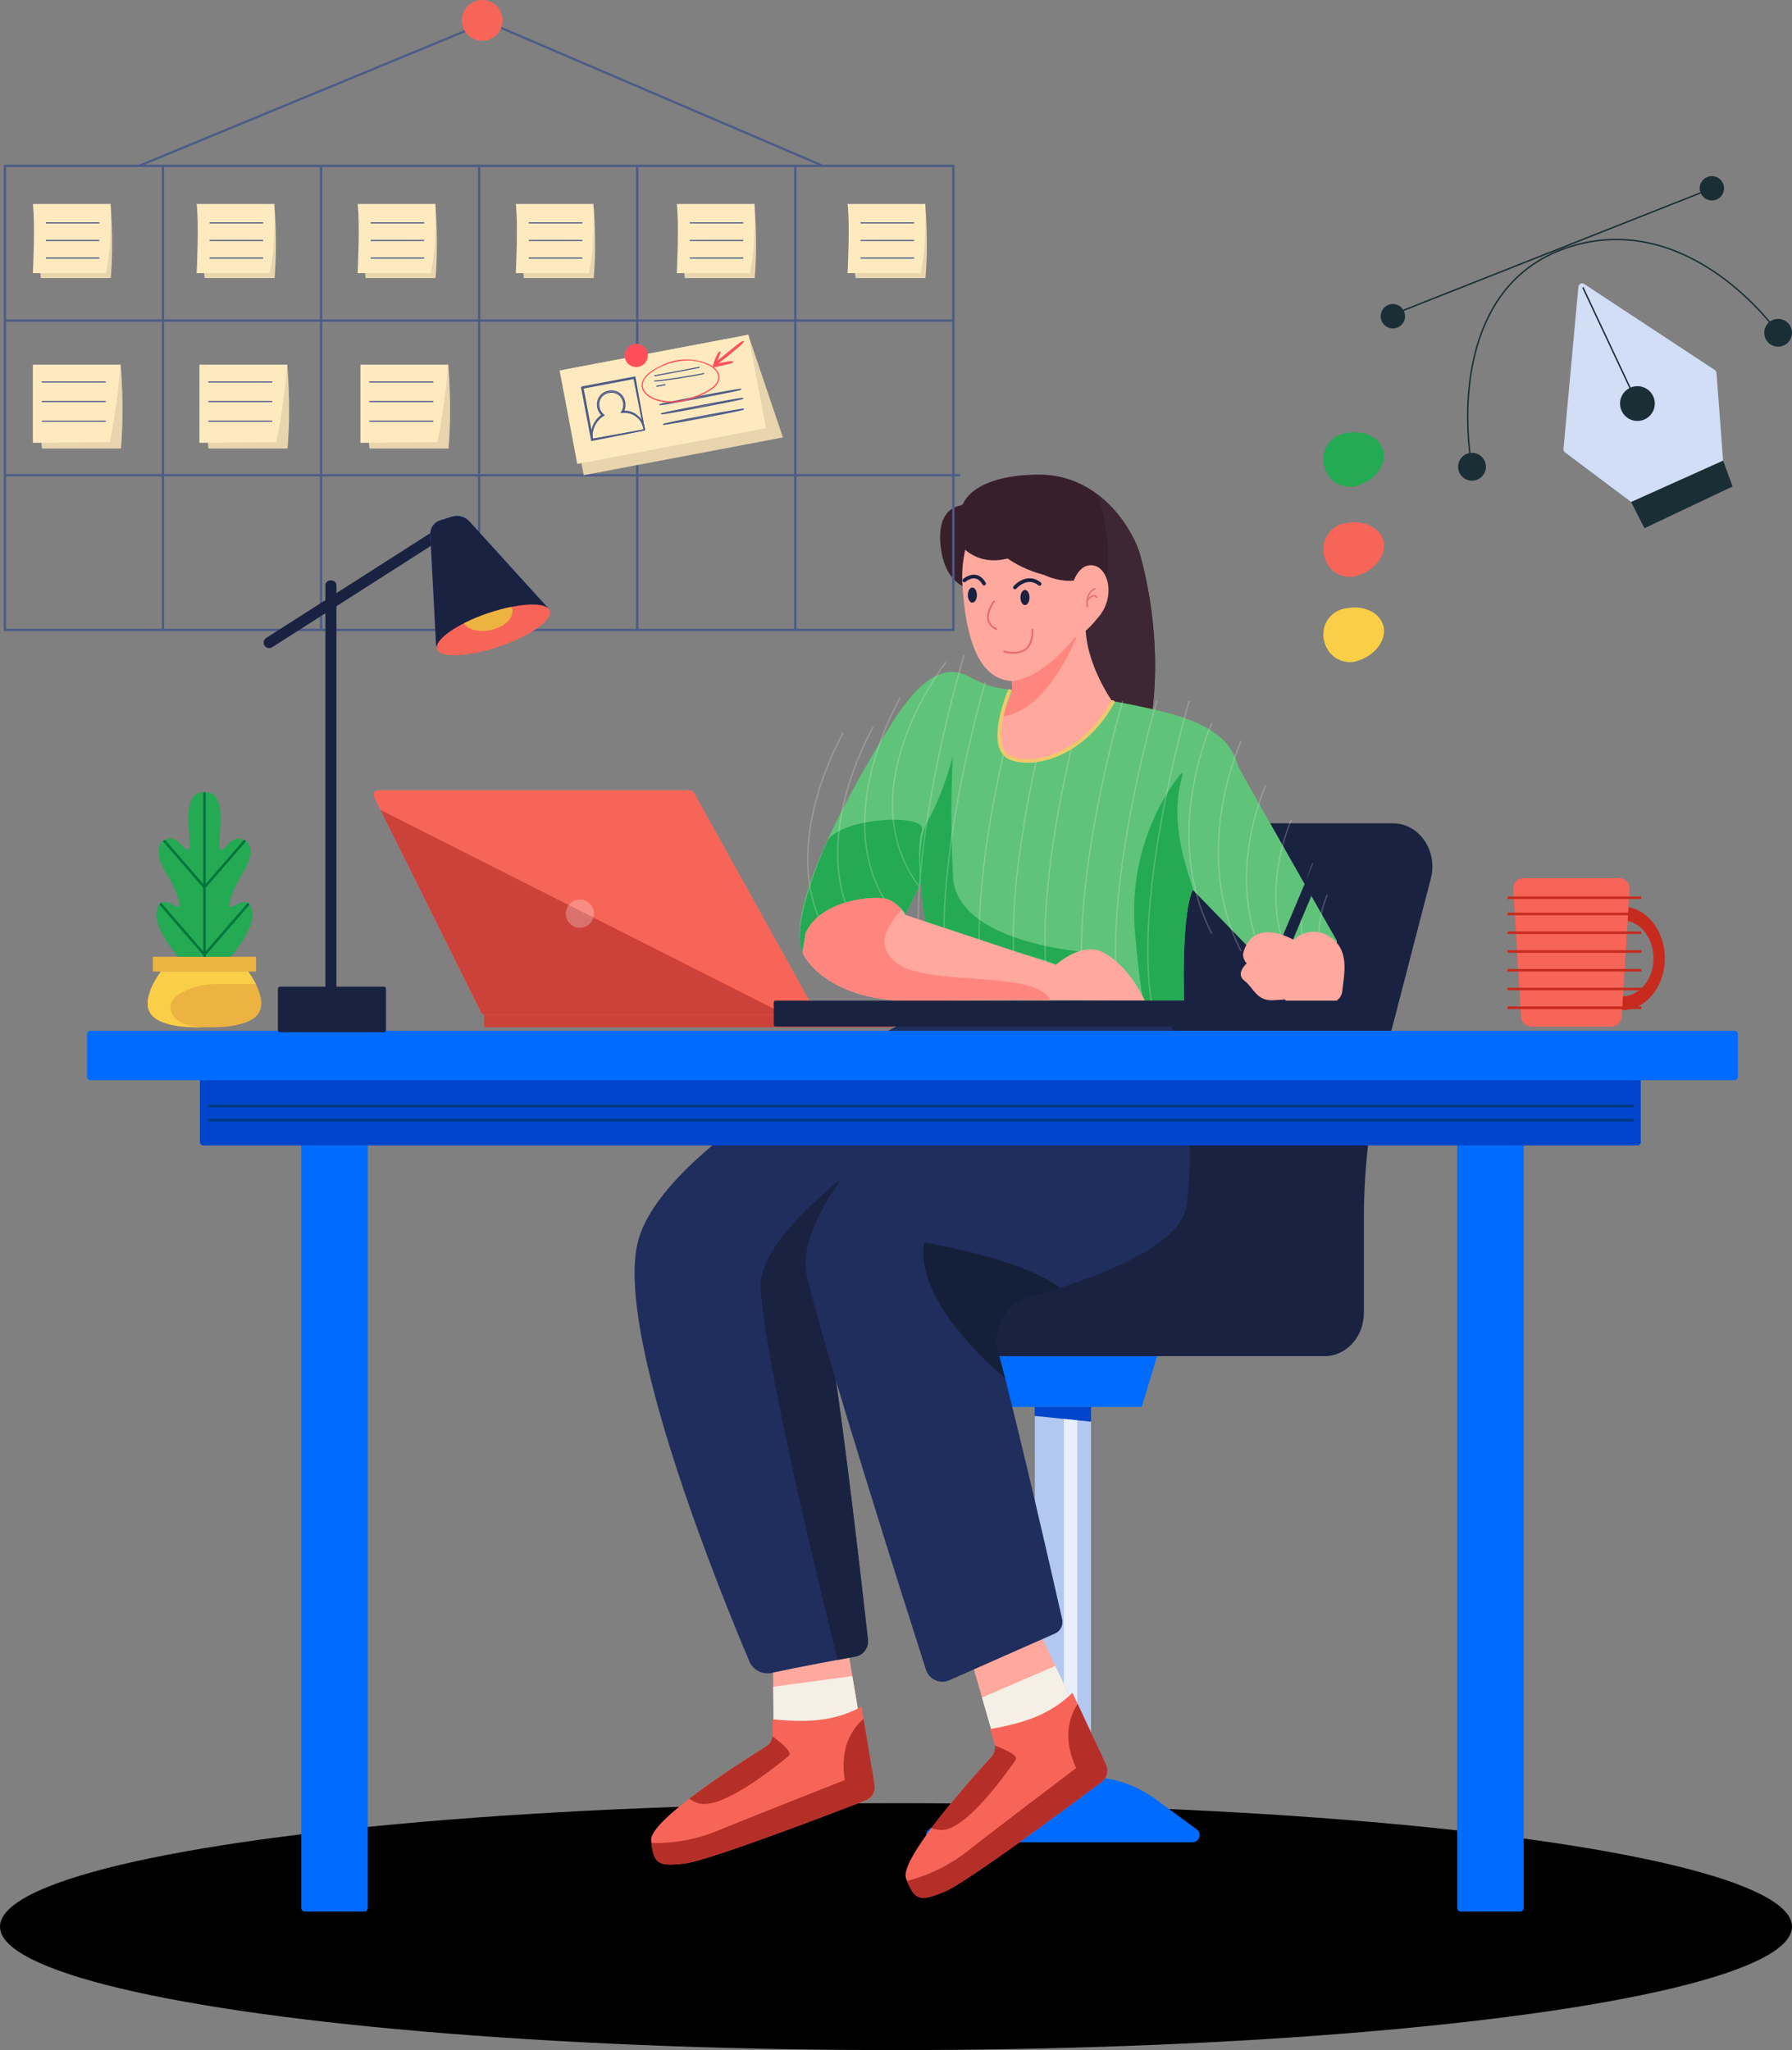 <svg width="479" height="548" viewBox="0 0 479 548" fill="none" xmlns="http://www.w3.org/2000/svg">
<rect x="0" y="0" width="479" height="548" fill="#808080" stroke="none"/>
<ellipse cx="239.5" cy="515" rx="239.5" ry="33" fill="black"/>
<g clip-path="url(#clip0_387_315)">
<path d="M290.68 228.474L276.561 282.923C272.953 296.871 271.129 311.22 271.134 325.627V350.941C271.134 357.331 275.842 362.511 281.65 362.511H354.05C359.858 362.511 364.566 357.331 364.566 350.941V325.627C364.562 311.22 366.385 296.871 369.994 282.923L382.466 234.822C384.382 227.431 379.339 220.078 372.353 220.078H300.793C296.095 220.078 291.969 223.505 290.68 228.474Z" fill="#1A2241"/>
<path d="M200.637 336.146L203.007 349.647C204.255 356.75 210.499 362.508 216.955 362.508H297.441C303.904 362.508 308.12 356.75 306.873 349.646L304.502 336.146C303.084 328.063 295.977 321.512 288.634 321.512H211.373C204.028 321.512 199.222 328.063 200.637 336.146Z" fill="#1A2241"/>
<path d="M305.181 376.067H263.024L258.907 362.508H309.296L305.181 376.067Z" fill="#006BFF"/>
<path d="M291.634 376.067H276.571V476.878H291.634V376.067Z" fill="#0046CC"/>
<path opacity="0.7" d="M291.634 476.88H276.571V378.489L291.634 380.023V476.88Z" fill="white"/>
<path opacity="0.7" d="M287.96 476.88H284.361V379.282L287.96 379.648V476.88Z" fill="white"/>
<path d="M318.736 492.457H249.471C247.617 492.457 246.843 490.09 248.337 488.993L259.337 480.929C264.614 477.058 270.987 474.971 277.53 474.972H290.687C297.23 474.971 303.603 477.058 308.879 480.929L319.88 488.993C321.367 490.09 320.588 492.457 318.736 492.457Z" fill="#006BFF"/>
<path d="M209.659 439.131L222.345 437.067C223.288 436.913 224.255 437.139 225.032 437.696C225.809 438.253 226.334 439.095 226.492 440.039L232.723 477.192C232.861 478.013 232.712 478.857 232.3 479.581C231.889 480.305 231.24 480.864 230.463 481.164C221.061 484.797 190.424 496.512 184.437 497.24C177.343 498.104 176.433 497.277 175.803 491.387C175.261 486.331 198.492 471.541 205.076 467.449C205.602 467.122 206.035 466.666 206.334 466.123C206.633 465.58 206.787 464.969 206.782 464.349L206.624 442.728C206.617 441.865 206.92 441.028 207.476 440.368C208.033 439.708 208.807 439.269 209.659 439.131Z" fill="#FFA89E"/>
<path d="M184.437 497.234C190.424 496.506 221.061 484.792 230.463 481.159C231.24 480.858 231.889 480.299 232.301 479.575C232.712 478.852 232.861 478.008 232.723 477.187L227.834 448.036L206.687 450.866L206.785 464.348C206.79 464.968 206.636 465.579 206.337 466.121C206.038 466.664 205.605 467.121 205.078 467.448C198.489 471.536 175.264 486.327 175.806 491.386C176.436 497.271 177.344 498.098 184.437 497.234Z" fill="#F5F0E6"/>
<path d="M183.113 498.104C189.393 497.339 221.521 485.055 231.378 481.244C232.192 480.929 232.872 480.343 233.304 479.584C233.736 478.825 233.892 477.941 233.747 477.08L230.297 456.2C222.767 460.275 215.536 460.44 206.508 459.592L206.539 463.614C206.544 464.263 206.383 464.904 206.07 465.473C205.757 466.042 205.302 466.521 204.751 466.865C197.84 471.151 173.485 486.663 174.053 491.965C174.721 498.141 175.675 499.008 183.113 498.104Z" fill="#F76559"/>
<path d="M231.382 481.249C232.196 480.935 232.877 480.349 233.308 479.59C233.74 478.831 233.897 477.946 233.751 477.085L233.072 472.969C224.804 476.217 197.745 486.864 192.095 489.255C186.413 491.641 180.29 492.797 174.13 492.646C174.795 498.207 175.949 498.975 183.106 498.109C189.393 497.346 221.521 485.055 231.382 481.249Z" fill="#B52F28"/>
<path d="M210.812 469.372C211.952 468.458 208.961 465.947 206.509 464.161C206.434 464.713 206.238 465.241 205.935 465.709C205.632 466.176 205.23 466.571 204.758 466.864C200.907 469.257 191.615 475.144 184.257 480.801C184.928 481.284 185.664 481.67 186.443 481.947C192.91 484.335 208.969 470.854 210.812 469.372Z" fill="#B52F28"/>
<path d="M230.836 459.438C227.958 461.935 223.833 467.328 226.177 477.689L233.374 474.8L230.836 459.438Z" fill="#B52F28"/>
<path d="M255.463 268.938C253.21 268.376 250.831 268.634 248.75 269.665C234.254 276.851 176.17 307.052 170.391 332.409C164.65 357.602 192.821 426.467 200.314 444.108C200.791 445.235 201.648 446.158 202.736 446.718C203.823 447.279 205.072 447.44 206.266 447.175C212.257 445.842 222.914 443.865 228.6 442.829C229.638 442.64 230.566 442.065 231.196 441.218C231.826 440.371 232.111 439.317 231.994 438.268C230.569 425.509 225.88 384.259 222.198 360.644C221.883 358.632 221.974 356.577 222.463 354.601C222.953 352.624 223.833 350.765 225.05 349.133C226.268 347.501 227.799 346.129 229.554 345.097C231.309 344.065 233.252 343.394 235.269 343.124C258.085 339.971 297.991 329.285 309.316 293.078C311.023 287.625 307.9 282.032 302.358 280.648L255.463 268.938Z" fill="#1F2E5C"/>
<path d="M302.358 280.652L284.24 276.125C259.555 289.915 202.023 324.283 203.319 344.381C204.646 364.966 218.529 422.168 223.893 443.695C225.656 443.368 227.27 443.072 228.607 442.829C229.645 442.64 230.573 442.065 231.203 441.218C231.833 440.371 232.118 439.317 232 438.268C230.576 425.509 225.887 384.259 222.204 360.644C221.89 358.632 221.98 356.578 222.469 354.602C222.959 352.626 223.838 350.767 225.055 349.135C226.272 347.504 227.802 346.131 229.556 345.099C231.31 344.067 233.252 343.395 235.269 343.124C258.085 339.97 297.991 329.285 309.316 293.078C311.022 287.629 307.9 282.04 302.358 280.652Z" fill="#1A2241"/>
<path d="M262.187 441.653L273.842 436.229C274.709 435.826 275.7 435.782 276.599 436.108C277.498 436.434 278.231 437.103 278.638 437.968L294.677 472.053C295.032 472.806 295.116 473.658 294.916 474.466C294.716 475.274 294.243 475.988 293.577 476.488C285.507 482.529 259.178 502.093 253.609 504.416C247.009 507.167 245.909 506.617 243.716 501.114C241.828 496.394 260.19 475.87 265.429 470.151C265.847 469.695 266.14 469.139 266.281 468.537C266.422 467.935 266.406 467.306 266.235 466.712L260.24 445.938C260 445.109 260.064 444.221 260.421 443.435C260.779 442.649 261.405 442.017 262.187 441.653Z" fill="#FFA89E"/>
<path d="M253.607 504.416C259.176 502.093 285.508 482.529 293.574 476.488C294.24 475.988 294.713 475.274 294.914 474.466C295.114 473.658 295.03 472.805 294.674 472.052L282.09 445.309L262.491 453.755L266.227 466.708C266.398 467.302 266.414 467.93 266.273 468.532C266.132 469.135 265.839 469.691 265.421 470.147C260.182 475.866 241.82 496.389 243.708 501.11C245.912 506.615 247.011 507.164 253.607 504.416Z" fill="#F5F0E6"/>
<path d="M252.567 505.608C258.407 503.175 286.018 482.657 294.482 476.321C295.18 475.798 295.677 475.049 295.888 474.202C296.098 473.354 296.01 472.46 295.638 471.67L286.674 452.496C280.525 458.456 273.611 460.57 264.694 462.197L265.809 466.06C265.989 466.684 266.007 467.344 265.858 467.977C265.71 468.609 265.402 469.193 264.963 469.672C259.463 475.671 240.212 497.187 242.192 502.14C244.501 507.916 245.65 508.489 252.567 505.608Z" fill="#F76559"/>
<path d="M294.482 476.321C295.18 475.798 295.677 475.049 295.888 474.202C296.098 473.354 296.01 472.46 295.638 471.67L293.866 467.892C286.784 473.258 263.614 490.823 258.823 494.653C253.997 498.487 248.414 501.257 242.442 502.778C244.587 507.953 245.906 508.383 252.561 505.608C258.407 503.175 286.018 482.657 294.482 476.321Z" fill="#B52F28"/>
<path d="M271.472 470.457C272.32 469.267 268.763 467.658 265.919 466.604C265.995 467.157 265.948 467.719 265.782 468.25C265.616 468.782 265.334 469.271 264.957 469.681C261.892 473.028 254.541 481.208 248.985 488.645C249.763 488.928 250.576 489.1 251.401 489.157C258.279 489.705 270.097 472.381 271.472 470.457Z" fill="#B52F28"/>
<path d="M288.063 455.475C285.968 458.658 283.454 464.967 288.512 474.306L294.658 469.575L288.063 455.475Z" fill="#B52F28"/>
<path d="M268.811 270.854C267.493 270.927 266.236 271.432 265.236 272.293C256.16 280.091 210.855 320.285 215.68 341.081C220.275 360.891 241.539 427.69 247.51 446.337C247.706 446.951 248.03 447.517 248.46 447.998C248.889 448.479 249.415 448.864 250.003 449.129C250.591 449.393 251.228 449.531 251.873 449.533C252.518 449.535 253.156 449.401 253.746 449.141L282.003 436.649C282.714 436.335 283.294 435.783 283.643 435.089C283.993 434.395 284.09 433.6 283.919 432.842C281.493 422.111 272.357 381.964 266.856 361.566C266.021 358.466 266.444 355.162 268.032 352.372C269.62 349.583 272.245 347.534 275.336 346.67C290.744 342.352 315.412 333.738 317.093 322.52C319.472 306.651 316.766 288.915 314.518 278.234C313.942 275.513 312.413 273.088 310.205 271.397C307.998 269.706 305.259 268.862 302.483 269.016L268.811 270.854Z" fill="#1F2E5C"/>
<path d="M268.646 368.392C268.019 365.946 267.418 363.651 266.859 361.567C266.025 358.467 266.448 355.163 268.036 352.374C269.624 349.584 272.248 347.535 275.339 346.672C277.826 345.974 280.554 345.165 283.388 344.252C272.419 336.085 247.014 332.145 247.014 332.145C244.95 345.269 258.982 360.046 268.646 368.392Z" fill="#141F3A"/>
<path d="M262.893 157.81C262.893 157.81 253.47 159.224 251.586 147.126C250.031 137.142 254.927 135.432 256.687 135.14C256.867 135.108 257.037 135.032 257.181 134.919C257.325 134.806 257.438 134.66 257.512 134.492C258.354 132.654 262.135 127.118 277.185 126.857C295.245 126.542 303.571 143.68 304.669 148.068C304.982 149.326 311.578 170.695 307.339 194.578C303.1 218.461 303.412 216.89 303.412 216.89C303.412 216.89 264.62 191.278 262.893 157.81Z" fill="#37202C"/>
<path d="M293.454 132.221C296.158 140.046 299.181 158.498 290.372 168.336L290.69 189.865L306.739 197.949C306.928 196.885 307.127 195.766 307.338 194.58C311.577 170.697 304.981 149.327 304.667 148.07C303.98 145.317 300.449 137.553 293.454 132.221Z" fill="#3D2734"/>
<path d="M272.314 184.051C272.314 184.051 267.29 185.464 259.124 180.907C250.957 176.351 243.889 184.678 238.393 193.321C232.897 201.963 209.077 240.982 214.525 254.388C214.525 254.388 224.366 239.304 241.956 244.541L246.143 236.162C246.143 236.162 248.866 262.767 252.006 267.378H316.497C316.497 267.378 315.659 245.17 318.8 237.837C318.8 237.837 334.295 253.759 340.996 260.675C340.996 260.675 358.166 256.903 357.329 251.457C357.329 251.457 332.41 207.671 331.155 205.158C329.899 202.644 329.69 194.892 311.054 190.278C292.418 185.663 272.314 184.051 272.314 184.051Z" fill="#5FC37A"/>
<path d="M254.726 202.225C254.774 201.597 252.423 211.653 248.025 219.404C243.628 227.155 247.606 247.687 247.606 247.687C247.606 247.687 255.564 249.573 260.17 251.248C264.776 252.924 280.691 256.486 282.366 257.952C282.366 257.952 285.926 255.019 289.276 254.391C289.276 254.391 255.564 251.877 254.726 234.278C253.889 216.68 254.517 204.949 254.726 202.225Z" fill="#23AA53"/>
<path d="M215.15 255.7C215.15 255.7 215.15 242.658 228.185 240.93C241.219 239.202 241.953 244.544 241.953 244.544L246.14 236.165C246.14 236.165 244.989 226.475 246.403 221.917C247.816 217.359 225.364 218.461 221.275 224.589C221.275 224.589 209.968 248.944 215.15 255.7Z" fill="#23AA53"/>
<path d="M316.134 207.172C316.159 207.102 316.158 207.026 316.132 206.956C316.106 206.887 316.056 206.829 315.991 206.793C315.926 206.758 315.851 206.746 315.778 206.761C315.706 206.775 315.641 206.815 315.595 206.873C312.039 211.276 301.302 226.631 303.41 249.573C304.235 258.49 304.809 263.347 305.611 267.182C305.626 267.253 305.665 267.316 305.721 267.362C305.777 267.407 305.848 267.432 305.92 267.431L316.175 267.382C316.217 267.382 316.259 267.373 316.297 267.356C316.336 267.34 316.371 267.316 316.4 267.286C316.43 267.255 316.452 267.219 316.468 267.18C316.483 267.141 316.49 267.099 316.489 267.057C316.401 264.299 315.885 244.652 318.803 237.84C319.204 236.832 311.648 221.06 316.134 207.172Z" fill="#23AA53"/>
<g opacity="0.44">
<g opacity="0.52">
<path d="M308.571 272.559C301.107 243.618 317.509 187.858 317.682 187.298L318.036 187.404C317.869 187.962 301.49 243.625 308.93 272.466L308.571 272.559ZM299.934 272.559C292.469 243.618 308.872 187.858 309.044 187.298L309.399 187.404C309.233 187.962 292.853 243.625 300.292 272.466L299.934 272.559ZM290.825 272.559C283.361 243.618 299.762 187.858 299.936 187.298L300.291 187.404C300.124 187.962 283.744 243.625 291.184 272.466L290.825 272.559ZM281.088 269.73C273.624 240.79 290.026 185.029 290.199 184.469L290.554 184.575C290.387 185.134 274.006 240.797 281.447 269.638L281.088 269.73ZM272.608 269.108C265.143 240.168 281.546 184.407 281.719 183.847L282.072 183.953C281.906 184.512 265.526 240.175 272.965 269.016L272.608 269.108ZM263.499 268.794C256.034 239.854 272.437 184.092 272.609 183.532L272.964 183.638C272.798 184.197 256.418 239.861 263.857 268.702L263.499 268.794ZM254.076 267.537C246.611 238.597 263.014 182.836 263.187 182.276L263.541 182.382C263.374 182.941 246.995 238.604 254.434 267.445L254.076 267.537ZM247.389 266.907C245.148 258.5 244.84 247.992 245.588 237.116C239.931 229.675 234.772 216.801 241.709 197.375C245.899 185.641 252.628 176.955 252.696 176.876L252.987 177.103C252.92 177.189 246.223 185.835 242.054 197.515C238.271 208.109 235.866 223.419 245.629 236.561C247.74 207.257 257.401 175.487 257.534 175.049L257.888 175.158C257.75 175.597 248.008 207.638 245.965 237.005L246.079 237.154L245.941 237.257C245.206 248.054 245.519 258.478 247.741 266.818L247.389 266.907ZM354.601 259.716C349.592 250.004 354.548 239.234 354.601 239.126L354.935 239.283C354.886 239.389 350.007 250 354.935 259.545L354.601 259.716ZM350.779 259.401C343.792 245.858 350.704 230.833 350.779 230.683L351.113 230.84C351.043 230.989 344.209 245.854 351.113 259.232L350.779 259.401ZM345.032 257.516C335.665 239.356 344.935 219.215 345.032 219.013L345.368 219.171C345.273 219.371 336.083 239.355 345.368 257.347L345.032 257.516ZM338.142 257.201C326.635 234.897 338.022 210.15 338.142 209.9L338.476 210.057C338.36 210.303 327.052 234.892 338.476 257.032L338.142 257.201ZM226.413 256.726C219.745 250.156 212.707 238.04 217.047 217.627C219.638 205.44 225.15 195.935 225.205 195.84L225.524 196.025C225.469 196.12 219.983 205.581 217.411 217.714C215.038 228.887 214.719 244.679 226.677 256.462L226.413 256.726ZM234.422 255.155C227.755 248.585 220.717 236.468 225.055 216.055C227.647 203.869 233.16 194.362 233.215 194.269L233.534 194.454C233.479 194.549 227.993 204.01 225.421 216.142C223.046 227.316 222.727 243.106 234.686 254.891L234.422 255.155ZM331.599 254.367C317.878 227.767 331.462 198.249 331.599 197.953L331.933 198.11C331.796 198.404 318.293 227.763 331.933 254.198L331.599 254.367ZM323.748 249.654C310.025 223.053 323.61 193.534 323.748 193.24L324.082 193.396C323.944 193.689 310.441 223.048 324.082 249.484L323.748 249.654ZM241.646 247.298C234.978 240.729 227.94 228.613 232.28 208.199C234.871 196.012 240.385 186.507 240.44 186.412L240.759 186.599C240.702 186.692 235.217 196.155 232.639 208.286C230.266 219.46 229.947 235.251 241.905 247.034L241.646 247.298Z" fill="#F5F0E6"/>
</g>
</g>
<path d="M294.93 254.6C290.486 252.246 285.388 255.288 282.186 257.892L241.953 244.547C241.953 244.547 240.277 241.405 237.14 240.357C234.004 239.308 219.55 240.357 215.363 249.365L214.524 254.388C214.524 255.645 221.434 268.008 245.096 267.587C268.758 267.166 279.856 267.378 279.856 267.378L305.982 267.43C305.982 267.43 302.05 258.377 294.93 254.6Z" fill="#FFA89E"/>
<path d="M239.859 257.533C232.767 252.254 238.369 246.389 240.994 243.161C240.191 242.181 238.893 240.94 237.136 240.354C233.995 239.307 219.546 240.354 215.359 249.362L214.524 254.388C214.524 255.645 221.434 268.008 245.096 267.587C268.758 267.166 279.856 267.377 279.856 267.377L280.848 267.369C276.834 259.183 248.224 263.762 239.859 257.533Z" fill="#FF867F"/>
<path d="M336.6 268.821C336.776 268.895 336.964 268.934 337.155 268.935C337.346 268.936 337.535 268.9 337.712 268.828C337.889 268.756 338.05 268.65 338.185 268.516C338.321 268.382 338.429 268.222 338.503 268.046L354.203 230.763C354.353 230.408 354.355 230.008 354.21 229.652C354.065 229.295 353.784 229.01 353.429 228.861C353.074 228.711 352.674 228.709 352.318 228.854C351.961 228.999 351.676 229.28 351.526 229.635L335.826 266.918C335.676 267.273 335.674 267.673 335.819 268.03C335.964 268.387 336.245 268.671 336.6 268.821Z" fill="#1A2241"/>
<path d="M345.813 251.248C345.813 251.248 335.344 244.962 332.412 254.39C332.412 254.39 331.784 255.857 333.249 257.533C333.249 257.533 330.109 260.257 332.622 262.143C335.136 264.029 335.763 267.589 340.369 267.38L343.51 267.17C343.51 267.17 344.558 269.685 347.91 269.474C351.263 269.264 358.38 269.265 358.799 264.865C359.219 260.466 361.103 253.553 354.82 249.991C354.817 249.985 350.002 247.268 345.813 251.248Z" fill="#FFA89E"/>
<path d="M270.274 179.808C270.274 179.808 270.744 184.21 270.43 185.15C270.117 186.09 263.521 199.291 270.115 202.591C276.71 205.89 290.219 200.549 297.442 187.664C297.442 187.664 289.59 176.823 290.219 166.137C290.219 166.137 271.372 172.895 270.274 179.808Z" fill="#FFA89E"/>
<path d="M272.951 130.837C261.35 132.525 256.654 145.545 257.239 155.925C258.495 178.237 265.405 181.377 269.803 182.008C274.2 182.639 290.829 180.236 291.79 149.012C292.085 139.398 284.323 129.889 274.069 130.714C273.69 130.743 273.317 130.784 272.951 130.837Z" fill="#FFA89E"/>
<path d="M275.194 159.718C275.194 160.834 274.651 161.739 273.981 161.739C273.312 161.739 272.769 160.834 272.769 159.718C272.769 158.602 273.312 157.697 273.981 157.697C274.651 157.697 275.194 158.601 275.194 159.718Z" fill="#1A2241"/>
<path d="M261.125 159.07C261.125 160.186 260.575 161.09 259.911 161.09C259.247 161.09 258.698 160.186 258.698 159.07C258.698 157.954 259.241 157.049 259.911 157.049C260.581 157.049 261.125 157.947 261.125 159.07Z" fill="#1A2241"/>
<path d="M266.347 168.426C266.311 168.427 266.276 168.419 266.244 168.404C264.976 167.812 264.199 166.95 263.934 165.844C263.351 163.417 265.437 160.706 265.525 160.592C265.565 160.54 265.624 160.506 265.689 160.498C265.753 160.49 265.819 160.508 265.871 160.548C265.922 160.588 265.956 160.647 265.964 160.712C265.972 160.777 265.954 160.843 265.914 160.894C265.893 160.92 263.884 163.536 264.412 165.73C264.642 166.683 265.328 167.432 266.451 167.957C266.502 167.981 266.543 168.022 266.568 168.072C266.592 168.122 266.599 168.179 266.587 168.234C266.575 168.288 266.544 168.337 266.501 168.372C266.457 168.407 266.403 168.426 266.347 168.426Z" fill="#E66E6E"/>
<path d="M263.049 156.496C262.962 156.496 262.877 156.473 262.802 156.43C262.727 156.386 262.665 156.324 262.622 156.248C262.072 155.285 261.413 154.746 260.659 154.624C259.361 154.415 258.129 155.496 258.117 155.507C258.02 155.594 257.892 155.639 257.761 155.632C257.631 155.626 257.508 155.567 257.421 155.47C257.334 155.372 257.289 155.245 257.296 155.114C257.303 154.983 257.361 154.861 257.458 154.774C257.523 154.716 259.044 153.372 260.809 153.65C261.874 153.82 262.77 154.529 263.477 155.757C263.509 155.813 263.53 155.875 263.538 155.94C263.546 156.004 263.542 156.069 263.525 156.132C263.508 156.194 263.479 156.253 263.439 156.304C263.4 156.355 263.35 156.398 263.294 156.43C263.22 156.474 263.135 156.496 263.049 156.496Z" fill="#1A2241"/>
<path d="M271.295 157.517C271.2 157.517 271.107 157.491 271.027 157.439C270.947 157.388 270.884 157.315 270.845 157.229C270.806 157.143 270.792 157.047 270.806 156.953C270.82 156.86 270.861 156.772 270.923 156.701C272.146 155.299 275.238 153.286 278.202 155.699C278.303 155.782 278.367 155.901 278.381 156.031C278.394 156.161 278.355 156.291 278.273 156.393C278.191 156.494 278.071 156.559 277.941 156.572C277.811 156.586 277.681 156.547 277.58 156.464C274.618 154.051 271.784 157.214 271.667 157.349C271.621 157.402 271.564 157.445 271.499 157.474C271.435 157.503 271.365 157.518 271.295 157.517Z" fill="#1A2241"/>
<path d="M256.401 145.24C256.401 145.24 261.214 152.572 271.477 148.592C281.741 144.612 279.015 130.157 279.015 130.157C279.015 130.157 270.431 125.915 261.845 132.671C255.162 137.93 256.401 145.24 256.401 145.24Z" fill="#37202C"/>
<path d="M258.809 134.399C258.809 134.399 261.636 149.169 279.225 153.725C279.225 153.725 288.753 158.7 295.191 150.688C295.191 150.688 296.239 133.927 285.193 129.527C278.732 126.955 267.918 126.542 258.809 134.399Z" fill="#37202C"/>
<path d="M286.345 157.397C286.345 157.397 287.602 150.693 291.999 151.111C296.396 151.53 298.386 159.916 293.256 165.357C293.256 165.357 288.021 172.272 287.393 167.872C286.764 163.472 286.345 157.397 286.345 157.397Z" fill="#FFA89E"/>
<path d="M290.637 162.394C290.593 162.394 290.55 162.377 290.516 162.348C290.482 162.319 290.461 162.278 290.454 162.234C289.918 158.258 292.535 157.228 292.562 157.218C292.608 157.201 292.659 157.203 292.703 157.223C292.748 157.243 292.782 157.28 292.799 157.326C292.817 157.372 292.815 157.423 292.795 157.467C292.774 157.512 292.737 157.546 292.691 157.564C292.595 157.601 290.324 158.513 290.82 162.185C290.823 162.209 290.822 162.233 290.816 162.257C290.81 162.28 290.799 162.302 290.784 162.321C290.769 162.341 290.751 162.357 290.73 162.369C290.709 162.381 290.686 162.389 290.662 162.392L290.637 162.394Z" fill="#E66E6E"/>
<path d="M268.062 191.505C278.59 190.166 285.673 175.224 287.629 170.593C287.647 170.548 287.649 170.498 287.634 170.452C287.619 170.406 287.587 170.367 287.545 170.342C287.503 170.318 287.453 170.309 287.405 170.318C287.358 170.328 287.315 170.354 287.285 170.393C284.947 173.305 278.366 180.778 271.347 181.934L270.483 182.071C270.559 183.274 270.585 184.696 270.431 185.161C270.295 185.56 268.977 188.284 268.062 191.505Z" fill="#FF867F"/>
<path d="M274.682 203.904C272.894 203.904 271.271 203.607 269.926 203.046C268.68 202.526 267.77 201.579 267.221 200.235C265.055 194.923 269.223 184.964 269.4 184.539C269.426 184.48 269.462 184.426 269.508 184.38C269.554 184.335 269.609 184.299 269.669 184.274C269.729 184.25 269.793 184.238 269.858 184.238C269.923 184.239 269.986 184.252 270.046 184.277C270.106 184.302 270.16 184.339 270.205 184.385C270.251 184.431 270.286 184.486 270.311 184.546C270.335 184.606 270.347 184.67 270.347 184.735C270.346 184.799 270.333 184.863 270.308 184.923C270.265 185.022 266.121 194.93 268.134 199.864C268.585 200.964 269.296 201.714 270.305 202.137C276.631 204.778 289.428 201.134 297.012 187.426C297.075 187.311 297.181 187.227 297.307 187.191C297.432 187.154 297.567 187.17 297.681 187.233C297.796 187.296 297.88 187.402 297.916 187.528C297.952 187.654 297.937 187.789 297.874 187.903C291.597 199.249 281.777 203.904 274.682 203.904Z" fill="#EFC96B"/>
<path d="M270.883 174.755C270.014 174.752 269.149 174.628 268.314 174.386C268.282 174.378 268.252 174.363 268.226 174.342C268.2 174.321 268.179 174.296 268.163 174.267C268.147 174.238 268.137 174.205 268.134 174.172C268.131 174.139 268.134 174.106 268.144 174.074C268.154 174.043 268.171 174.013 268.192 173.988C268.214 173.963 268.24 173.943 268.27 173.928C268.3 173.913 268.332 173.905 268.365 173.903C268.399 173.901 268.432 173.906 268.463 173.917C268.497 173.927 271.901 174.97 273.999 173.344C275.236 172.381 275.802 170.69 275.681 168.297C275.678 168.232 275.7 168.168 275.744 168.12C275.788 168.071 275.849 168.042 275.914 168.039C275.947 168.036 275.979 168.041 276.01 168.051C276.041 168.062 276.069 168.079 276.093 168.101C276.117 168.122 276.137 168.149 276.151 168.178C276.164 168.208 276.172 168.24 276.173 168.273C276.301 170.837 275.671 172.675 274.299 173.734C273.266 174.531 271.991 174.755 270.883 174.755Z" fill="#E66E6E"/>
<path d="M290.808 160.469C290.773 160.469 290.739 160.46 290.71 160.441C290.68 160.423 290.656 160.396 290.641 160.365C290.626 160.333 290.62 160.298 290.624 160.264C290.628 160.229 290.642 160.196 290.664 160.169C290.701 160.122 291.56 159.069 292.403 159.069H292.453C292.622 159.081 292.786 159.134 292.93 159.225C293.074 159.316 293.194 159.441 293.278 159.589C293.301 159.63 293.307 159.678 293.296 159.723C293.285 159.769 293.257 159.809 293.218 159.835C293.179 159.86 293.131 159.87 293.085 159.862C293.038 159.855 292.997 159.83 292.968 159.792C292.916 159.693 292.839 159.609 292.746 159.547C292.652 159.485 292.545 159.447 292.433 159.437C291.883 159.418 291.174 160.125 290.95 160.4C290.933 160.422 290.911 160.439 290.887 160.451C290.862 160.463 290.835 160.469 290.808 160.469Z" fill="#E66E6E"/>
<path d="M255.137 168.687H1V44.035H255.137V168.687ZM1.613 168.073H254.524V44.642H1.613V168.073Z" fill="#4C5C87"/>
<path d="M212.884 44.334H212.27V168.378H212.884V44.334Z" fill="#4C5C87"/>
<path d="M170.63 44.334H170.016V168.378H170.63V44.334Z" fill="#4C5C87"/>
<path d="M128.376 44.334H127.762V168.378H128.376V44.334Z" fill="#4C5C87"/>
<path d="M86.123 44.334H85.509V168.378H86.123V44.334Z" fill="#4C5C87"/>
<path d="M43.867 44.334H43.254V168.378H43.867V44.334Z" fill="#4C5C87"/>
<path d="M254.831 85.375H1.307V85.99H254.831V85.375Z" fill="#4C5C87"/>
<path d="M256.681 126.723H1.513V127.338H256.681V126.723Z" fill="#4C5C87"/>
<path d="M29.53 54.532C29.53 54.532 30.492 64.172 29.607 74.343H10.928L8.933 56.044L29.53 54.532Z" fill="#E8D5AE"/>
<path d="M8.787 54.532H29.53C29.53 54.532 30.065 65.248 28.325 73.011H8.787C8.787 73.011 9.455 59.62 8.787 54.532Z" fill="#FFEAC0"/>
<path d="M37.304 44.613L37.07 44.046L130.229 5.531L130.349 5.58L219.585 43.844L219.344 44.409L130.225 6.195L37.304 44.613Z" fill="#4C5C87"/>
<path d="M134.339 5.452C134.339 6.53 134.019 7.584 133.421 8.48C132.822 9.376 131.971 10.075 130.975 10.487C129.98 10.899 128.884 11.007 127.828 10.797C126.771 10.586 125.8 10.067 125.039 9.304C124.277 8.542 123.758 7.571 123.548 6.514C123.338 5.456 123.446 4.36 123.858 3.365C124.271 2.369 124.969 1.517 125.865 0.919C126.761 0.32 127.814 3.43366e-08 128.891 0C129.607 -2.28036e-08 130.315 0.141 130.977 0.415C131.638 0.689 132.238 1.091 132.744 1.597C133.25 2.103 133.651 2.704 133.925 3.366C134.199 4.027 134.34 4.736 134.339 5.452Z" fill="#F76559"/>
<path d="M26.564 69.13H12.254V68.823H26.564V69.13ZM26.564 64.431H12.254V64.121H26.564V64.431ZM26.564 59.73H12.254V59.423H26.564V59.73Z" fill="#4C5C87"/>
<path d="M73.307 54.532C73.307 54.532 74.269 64.172 73.385 74.343H54.706L52.711 56.044L73.307 54.532Z" fill="#E8D5AE"/>
<path d="M52.565 54.532H73.306C73.306 54.532 73.842 65.248 72.101 73.011H52.565C52.565 73.011 53.23 59.62 52.565 54.532Z" fill="#FFEAC0"/>
<path d="M70.343 69.13H56.025V68.823H70.343V69.13ZM70.343 64.431H56.025V64.121H70.343V64.431ZM70.343 59.73H56.025V59.423H70.343V59.73Z" fill="#4C5C87"/>
<path d="M116.337 54.532C116.337 54.532 117.3 64.172 116.416 74.343H97.737L95.74 56.038L116.337 54.532Z" fill="#E8D5AE"/>
<path d="M95.595 54.532H116.338C116.338 54.532 116.874 65.248 115.134 73.011H95.595C95.595 73.011 96.27 59.62 95.595 54.532Z" fill="#FFEAC0"/>
<path d="M113.373 69.13H99.056V68.823H113.373V69.13ZM113.373 64.431H99.056V64.121H113.373V64.431ZM113.373 59.73H99.056V59.423H113.373V59.73Z" fill="#4C5C87"/>
<path d="M158.62 54.532C158.62 54.532 159.582 64.172 158.698 74.343H140.018L138.022 56.038L158.62 54.532Z" fill="#E8D5AE"/>
<path d="M137.876 54.532H158.619C158.619 54.532 159.155 65.248 157.416 73.011H137.876C137.876 73.011 138.546 59.62 137.876 54.532Z" fill="#FFEAC0"/>
<path d="M155.654 69.13H141.337V68.823H155.654V69.13ZM155.654 64.431H141.337V64.121H155.654V64.431ZM155.654 59.73H141.337V59.423H155.654V59.73Z" fill="#4C5C87"/>
<path d="M201.65 54.532C201.65 54.532 202.613 64.172 201.727 74.343H183.048L181.052 56.038L201.65 54.532Z" fill="#E8D5AE"/>
<path d="M180.907 54.532H201.65C201.65 54.532 202.185 65.248 200.445 73.011H180.907C180.907 73.011 181.576 59.62 180.907 54.532Z" fill="#FFEAC0"/>
<path d="M198.684 69.13H184.368V68.823H198.684V69.13ZM198.684 64.431H184.368V64.121H198.684V64.431ZM198.684 59.73H184.368V59.423H198.684V59.73Z" fill="#4C5C87"/>
<path d="M247.3 54.532C247.3 54.532 248.262 64.172 247.377 74.343H228.698L226.701 56.038L247.3 54.532Z" fill="#E8D5AE"/>
<path d="M226.556 54.532H247.3C247.3 54.532 247.835 65.248 246.095 73.011H226.556C226.556 73.011 227.225 59.62 226.556 54.532Z" fill="#FFEAC0"/>
<path d="M244.334 69.13H230.017V68.823H244.334V69.13ZM244.334 64.431H230.017V64.121H244.334V64.431ZM244.334 59.73H230.017V59.423H244.334V59.73Z" fill="#4C5C87"/>
<path d="M32.244 97.475C32.244 97.475 33.328 108.38 32.332 119.89H11.203L8.953 99.186L32.244 97.475Z" fill="#E8D5AE"/>
<path d="M8.781 97.475H32.244C32.244 97.475 31.281 109.393 29.319 118.176L8.781 118.378V97.475Z" fill="#FFEAC0"/>
<path d="M28.263 112.746H11.153V112.438H28.259L28.263 112.746ZM28.263 107.504H11.153V107.197H28.259L28.263 107.504ZM28.263 102.263H11.153V101.954H28.259L28.263 102.263Z" fill="#4C5C87"/>
<path d="M76.772 97.475C76.772 97.475 77.855 108.38 76.86 119.89H55.73L53.473 99.186L76.772 97.475Z" fill="#E8D5AE"/>
<path d="M53.309 97.475H76.771C76.771 97.475 75.809 109.393 73.847 118.176L53.309 118.378V97.475Z" fill="#FFEAC0"/>
<path d="M72.789 112.746H55.684V112.438H72.789V112.746ZM72.789 107.504H55.684V107.197H72.789V107.504ZM72.789 102.263H55.684V101.954H72.789V102.263Z" fill="#4C5C87"/>
<path d="M119.801 97.475C119.801 97.475 120.885 108.38 119.889 119.89H98.76L96.502 99.186L119.801 97.475Z" fill="#E8D5AE"/>
<path d="M96.339 97.475H119.802C119.802 97.475 118.839 109.393 116.877 118.176L96.339 118.378V97.475Z" fill="#FFEAC0"/>
<path d="M115.819 112.746H98.715V112.438H115.819V112.746ZM115.819 107.504H98.715V107.197H115.819V107.504ZM115.819 102.263H98.715V101.954H115.819V102.263Z" fill="#4C5C87"/>
<path d="M150.69 98.835L156.022 127.015L209.268 116.929L200.014 89.493L150.69 98.835Z" fill="#E8D5AE"/>
<path d="M200.016 89.492L149.583 99.045L154.307 124.01L204.739 114.458L200.016 89.492Z" fill="#FFEAC0"/>
<path d="M158.159 117.733L155.463 103.48L155.614 103.451L169.709 100.782L172.405 115.035L172.255 115.064L158.159 117.733ZM155.822 103.725L158.404 117.374L172.047 114.79L169.464 101.141L155.822 103.725Z" fill="#4C5C87"/>
<path d="M158.042 117.913L157.939 117.378L157.859 117.324L157.926 117.312L155.348 103.807L155.229 103.726L155.319 103.589C155.381 103.494 155.429 103.422 155.468 103.371L155.483 103.348L155.537 103.269V103.287C155.549 103.275 155.565 103.267 155.583 103.264C155.6 103.26 155.618 103.262 155.634 103.268L169.229 100.716L169.216 100.649L169.295 100.704L169.833 100.602L169.929 101.134L170.008 101.188L169.94 101.2L172.349 114.641C172.362 114.72 172.371 114.779 172.377 114.828L172.393 114.841L172.381 114.919C172.381 114.944 172.375 114.968 172.363 114.989C172.349 115.016 172.326 115.036 172.299 115.047L172.231 115.093L172.209 115.077L172.024 115.122L170.541 115.437L168.479 115.849L158.632 117.79L158.644 117.855L158.567 117.803L158.042 117.913ZM156.026 103.865L158.527 117.21L171.926 114.805L172.032 114.789C172.032 114.758 172.018 114.725 172.01 114.687L171.047 109.982L169.342 101.327L156.026 103.865ZM155.692 103.977L158.107 116.633L155.732 103.977L155.713 104.004L155.692 103.977ZM155.999 103.517C156.001 103.531 156.001 103.546 155.999 103.56L168.128 101.242L155.999 103.517Z" fill="#4C5C87"/>
<path d="M158.248 117.638L158.204 117.609C158.157 117.579 158.11 117.547 158.017 116.976C157.946 116.447 157.946 115.912 158.017 115.383C158.129 114.561 158.396 113.767 158.803 113.044C159.262 112.208 159.903 111.487 160.679 110.932C159.773 110.031 159.358 108.607 159.64 107.262C159.807 106.456 160.248 105.732 160.888 105.215C161.554 104.686 162.369 104.38 163.217 104.34C163.977 104.294 164.732 104.473 165.39 104.856C166.015 105.236 166.512 105.796 166.815 106.463C167.058 106.977 167.191 107.536 167.205 108.105C167.218 108.674 167.113 109.239 166.894 109.764C167.572 109.762 168.246 109.881 168.881 110.117C169.567 110.379 170.193 110.777 170.721 111.287C171.751 112.197 172.052 113.267 172.216 113.844C172.286 114.103 172.336 114.367 172.366 114.633C172.395 114.908 172.41 115.046 172.25 115.068C172.092 115.089 172.066 114.969 172.014 114.745C171.972 114.573 171.911 114.313 171.803 113.966C171.556 113.223 171.191 112.37 170.376 111.692C169.884 111.24 169.309 110.889 168.682 110.659C167.998 110.42 167.272 110.327 166.551 110.383L166.498 110.463L166.456 110.392H166.403L165.781 110.454L166.115 109.921L166.144 109.874L166.1 109.802H166.19C166.438 109.33 166.571 108.806 166.578 108.273C166.586 107.74 166.468 107.213 166.234 106.734C165.982 106.186 165.572 105.726 165.057 105.413C164.512 105.096 163.884 104.949 163.255 104.992C162.542 105.023 161.858 105.278 161.298 105.72C160.77 106.141 160.406 106.733 160.268 107.394C160.015 108.556 160.397 109.837 161.202 110.588L161.269 110.547V110.645C161.301 110.672 161.332 110.7 161.365 110.726L161.705 111.001L161.334 111.225L161.228 111.291V111.382L161.167 111.334C160.396 111.84 159.754 112.519 159.292 113.318C158.899 113.978 158.632 114.705 158.504 115.463C158.4 116.066 158.382 116.681 158.451 117.29C158.469 117.464 158.476 117.524 158.423 117.586L158.38 117.635L158.248 117.638ZM163.444 104.637C163.376 104.637 163.307 104.637 163.238 104.637C162.453 104.672 161.698 104.955 161.082 105.443C160.497 105.916 160.095 106.577 159.942 107.314C159.828 107.854 159.832 108.413 159.955 108.951C160.078 109.49 160.317 109.995 160.654 110.432C160.326 109.992 160.094 109.487 159.976 108.95C159.857 108.414 159.854 107.859 159.967 107.321C160.12 106.592 160.522 105.938 161.104 105.472C161.715 104.991 162.46 104.714 163.237 104.678C163.927 104.634 164.614 104.795 165.213 105.142C165.78 105.486 166.231 105.992 166.509 106.595C166.748 107.088 166.875 107.628 166.882 108.176C166.889 108.725 166.775 109.268 166.549 109.767C166.781 109.268 166.901 108.724 166.898 108.173C166.895 107.622 166.771 107.079 166.534 106.582C166.257 105.971 165.802 105.457 165.229 105.109C164.688 104.791 164.071 104.627 163.444 104.633V104.637Z" fill="#4C5C87"/>
<path d="M186.968 98.039L174.875 100.318L174.932 100.621L187.025 98.342L186.968 98.039Z" fill="#4C5C87"/>
<path d="M177.855 102.667L175.412 103.128L175.469 103.431L177.912 102.97L177.855 102.667Z" fill="#4C5C87"/>
<path d="M176.436 108.323C176.239 108.323 176.23 108.273 176.216 108.198C176.179 108.002 176.175 107.979 179.479 107.298C181.515 106.878 184.227 106.346 187.115 105.798C190.002 105.251 192.722 104.755 194.77 104.402C198.093 103.828 198.099 103.852 198.136 104.045C198.173 104.239 198.177 104.266 194.873 104.945C192.836 105.358 190.125 105.897 187.237 106.445C184.349 106.992 181.628 107.488 179.582 107.843C177.536 108.198 176.747 108.323 176.436 108.323ZM192.351 105.142C190.86 105.417 189.115 105.734 187.172 106.105C185.229 106.476 183.487 106.811 182.001 107.107C183.491 106.831 185.236 106.515 187.181 106.144C189.125 105.772 190.862 105.436 192.348 105.142H192.351Z" fill="#4C5C87"/>
<path d="M176.895 110.766C176.7 110.766 176.691 110.716 176.675 110.642C176.64 110.447 176.636 110.422 179.956 109.738C182.002 109.317 184.731 108.775 187.636 108.225C190.542 107.675 193.274 107.175 195.336 106.819C198.678 106.24 198.683 106.269 198.72 106.46C198.758 106.651 198.762 106.679 195.44 107.362C193.391 107.785 190.664 108.325 187.761 108.876C184.858 109.426 182.123 109.924 180.061 110.282C177.998 110.639 177.21 110.766 176.895 110.766ZM192.903 107.567C191.404 107.843 189.649 108.163 187.692 108.53C185.736 108.898 183.98 109.242 182.491 109.537C183.991 109.262 185.745 108.942 187.701 108.574C189.656 108.207 191.408 107.87 192.903 107.567Z" fill="#4C5C87"/>
<path d="M177.408 113.585C177.255 113.585 177.225 113.542 177.207 113.447C177.174 113.273 177.255 113.249 178.15 113.043L180.433 112.556C182.424 112.143 185.108 111.618 187.985 111.073C190.823 110.535 193.511 110.044 195.548 109.697L197.849 109.317C198.758 109.18 198.845 109.18 198.878 109.349C198.911 109.518 198.828 109.547 197.933 109.752L195.652 110.24C193.665 110.653 190.985 111.177 188.102 111.723C185.218 112.27 182.535 112.758 180.539 113.099L178.237 113.479C177.963 113.529 177.686 113.565 177.408 113.585ZM193.137 110.434C191.585 110.71 189.837 111.037 188.041 111.378C186.245 111.719 184.476 112.066 182.938 112.367C184.481 112.092 186.227 111.765 188.049 111.419C189.871 111.074 191.604 110.738 193.137 110.434Z" fill="#4C5C87"/>
<path d="M176.748 97.731C176.789 97.697 176.835 97.669 176.885 97.648L177.298 97.439C177.827 97.188 178.371 96.969 178.927 96.786C180.992 96.125 183.176 95.922 185.327 96.19C186.817 96.365 188.269 96.783 189.624 97.428C190.342 97.802 191.059 98.287 191.607 98.988C191.901 99.346 192.108 99.768 192.212 100.219C192.316 100.671 192.314 101.14 192.206 101.591C191.971 102.525 191.299 103.279 190.556 103.868C189.814 104.457 188.931 104.914 188.052 105.348C186.282 106.197 184.361 106.933 182.3 107.318C180.239 107.704 178.149 107.731 176.224 107.239C175.269 107.018 174.356 106.642 173.523 106.124C172.726 105.599 172.011 104.893 171.687 103.989C171.538 103.552 171.487 103.087 171.538 102.628C171.589 102.169 171.74 101.726 171.982 101.333C172.425 100.612 173.003 99.984 173.685 99.485C174.894 98.602 176.215 97.883 177.613 97.348C179.635 96.58 181.784 96.197 183.948 96.22C184.533 96.231 185.117 96.275 185.698 96.351L186.148 96.422C186.2 96.427 186.251 96.439 186.3 96.458C186.248 96.466 186.195 96.466 186.143 96.458L185.69 96.421C185.292 96.387 184.704 96.355 183.948 96.356C181.809 96.386 179.694 96.8 177.702 97.579C176.334 98.12 175.044 98.838 173.863 99.715C173.212 100.193 172.66 100.794 172.237 101.484C172.02 101.839 171.884 102.238 171.84 102.652C171.795 103.067 171.843 103.485 171.979 103.879C172.266 104.687 172.933 105.347 173.694 105.842C174.454 106.338 175.363 106.668 176.295 106.906C178.165 107.383 180.211 107.367 182.225 106.974C184.238 106.582 186.141 105.874 187.893 105.039C188.766 104.61 189.616 104.176 190.339 103.604C191.062 103.032 191.677 102.34 191.887 101.51C191.986 101.106 191.99 100.684 191.898 100.278C191.806 99.872 191.62 99.493 191.356 99.171C190.856 98.519 190.174 98.046 189.484 97.681C188.162 97.041 186.745 96.619 185.288 96.432C183.169 96.147 181.014 96.311 178.963 96.914C178.406 97.081 177.859 97.277 177.322 97.501L176.903 97.677C176.854 97.702 176.802 97.72 176.748 97.731Z" fill="#FF4F5B"/>
<path d="M191.176 97.593C191.148 97.592 191.121 97.583 191.097 97.569C191.073 97.554 191.053 97.534 191.039 97.509C190.879 97.312 190.783 97.194 194.652 94.046C198.522 90.899 198.618 91.02 198.778 91.212C198.937 91.405 199.033 91.527 195.164 94.675C192.158 97.117 191.424 97.593 191.176 97.593Z" fill="#FF4F5B"/>
<path d="M190.468 98.247L190.619 97.629C190.619 97.599 190.634 97.57 190.641 97.541L190.52 97.416L190.682 97.381C191.161 95.593 192.004 94.08 192.269 93.975L192.385 93.932L192.492 94.005C192.682 94.096 192.618 94.251 192.386 94.831C192.064 95.603 191.788 96.394 191.561 97.2C195.583 96.374 195.788 96.512 195.855 96.556L195.935 96.61L195.979 96.802L195.924 96.889C195.879 96.958 195.741 97.164 191.598 98.018L191.345 98.071L191.308 98.229L191.184 98.102L190.468 98.247Z" fill="#FF4F5B"/>
<path d="M175.095 101.998C174.756 101.998 174.746 101.938 174.736 101.875L175.039 101.828L174.888 101.851L174.936 101.714C175.168 101.759 177.768 101.438 181.554 100.852C185.339 100.266 187.912 99.796 188.125 99.689L188.189 99.812L188.366 99.785C188.391 99.951 188.414 100.109 181.601 101.161C177.276 101.817 175.686 101.997 175.095 101.998Z" fill="#4C5C87"/>
<path d="M173.096 94.443C173.209 95.044 173.142 95.666 172.902 96.23C172.663 96.793 172.261 97.273 171.749 97.609C171.237 97.944 170.637 98.12 170.025 98.114C169.413 98.108 168.816 97.921 168.31 97.576C167.805 97.231 167.413 96.743 167.184 96.176C166.955 95.608 166.899 94.984 167.024 94.385C167.149 93.785 167.449 93.237 167.886 92.808C168.322 92.378 168.877 92.089 169.478 91.975C169.878 91.899 170.288 91.902 170.686 91.985C171.084 92.068 171.462 92.229 171.798 92.458C172.134 92.687 172.422 92.981 172.645 93.321C172.867 93.662 173.02 94.043 173.096 94.443Z" fill="#FF4F5B"/>
<path d="M170.047 98.134C169.457 98.132 168.878 97.963 168.38 97.646C167.882 97.328 167.485 96.875 167.234 96.34C166.984 95.805 166.891 95.21 166.966 94.624C167.041 94.037 167.281 93.485 167.658 93.03C168.035 92.575 168.534 92.237 169.096 92.055C169.658 91.874 170.26 91.856 170.832 92.003C171.403 92.151 171.922 92.458 172.325 92.889C172.729 93.321 173.002 93.858 173.112 94.438C173.265 95.249 173.09 96.088 172.626 96.769C172.162 97.452 171.447 97.922 170.637 98.077C170.443 98.115 170.245 98.134 170.047 98.134ZM170.055 91.943C169.863 91.943 169.671 91.961 169.482 91.996C168.883 92.109 168.331 92.398 167.896 92.824C167.461 93.251 167.163 93.798 167.038 94.394C166.913 94.991 166.968 95.611 167.196 96.177C167.424 96.742 167.814 97.227 168.318 97.571C168.821 97.914 169.415 98.101 170.024 98.106C170.633 98.112 171.231 97.937 171.74 97.603C172.25 97.269 172.649 96.791 172.888 96.23C173.126 95.669 173.193 95.05 173.079 94.451C172.946 93.745 172.571 93.108 172.019 92.65C171.467 92.191 170.773 91.939 170.055 91.937V91.943Z" fill="#F76559"/>
<path d="M421.901 76.66L417.92 120.022C417.905 120.192 417.933 120.363 418.002 120.519C418.072 120.675 418.18 120.811 418.316 120.914L435.995 134.18C436.138 134.287 436.306 134.354 436.482 134.374C436.659 134.394 436.838 134.366 437.001 134.294L459.992 124.114C460.181 124.03 460.339 123.89 460.445 123.713C460.552 123.535 460.6 123.329 460.584 123.123L458.816 99.666C458.804 99.514 458.758 99.366 458.68 99.234C458.603 99.102 458.496 98.99 458.368 98.906L423.441 75.909C423.296 75.815 423.13 75.76 422.958 75.749C422.786 75.739 422.614 75.773 422.459 75.849C422.304 75.924 422.171 76.038 422.073 76.181C421.975 76.323 421.916 76.488 421.901 76.66Z" fill="#D1DEF6"/>
<path d="M437.679 108.068C437.643 108.068 437.607 108.058 437.576 108.038C437.546 108.019 437.521 107.991 437.506 107.958L422.992 77.04C422.979 77.017 422.971 76.991 422.969 76.965C422.966 76.939 422.969 76.913 422.977 76.888C422.985 76.863 422.998 76.84 423.015 76.82C423.033 76.801 423.054 76.785 423.078 76.773C423.101 76.762 423.127 76.756 423.153 76.755C423.179 76.755 423.205 76.759 423.23 76.769C423.254 76.779 423.276 76.793 423.295 76.812C423.313 76.831 423.328 76.853 423.337 76.877L437.851 107.796C437.872 107.842 437.875 107.894 437.858 107.942C437.841 107.99 437.806 108.029 437.76 108.05C437.735 108.062 437.707 108.068 437.679 108.068Z" fill="#1A2E35"/>
<path d="M442.327 107.877C442.327 108.797 442.055 109.696 441.544 110.461C441.033 111.226 440.307 111.822 439.457 112.174C438.608 112.526 437.673 112.619 436.771 112.439C435.869 112.259 435.041 111.816 434.39 111.166C433.74 110.515 433.298 109.686 433.118 108.784C432.939 107.881 433.031 106.946 433.384 106.096C433.736 105.246 434.332 104.52 435.096 104.009C435.861 103.498 436.76 103.225 437.68 103.226C438.29 103.226 438.895 103.346 439.459 103.58C440.023 103.813 440.535 104.156 440.967 104.588C441.398 105.02 441.741 105.533 441.974 106.097C442.208 106.661 442.328 107.266 442.327 107.877Z" fill="#1A2E35"/>
<path d="M435.995 134.179L439.563 141.198L463.117 130.035L460.584 123.129L435.995 134.179Z" fill="#1A2E35"/>
<path d="M393.463 124.956C393.425 124.956 393.387 124.944 393.356 124.923C393.325 124.902 393.3 124.871 393.287 124.836C393.221 124.672 389.006 103.649 397.06 85.891C401.43 76.253 408.566 69.632 418.27 66.218C435.396 60.182 450.034 66.662 459.294 73.16C469.316 80.191 475.382 88.76 475.437 88.844C475.451 88.864 475.461 88.887 475.467 88.912C475.472 88.936 475.473 88.961 475.469 88.986C475.464 89.011 475.455 89.034 475.442 89.055C475.428 89.076 475.411 89.095 475.39 89.109C475.348 89.138 475.297 89.149 475.248 89.14C475.198 89.131 475.154 89.103 475.125 89.062C475.064 88.977 469.036 80.456 459.065 73.463C449.878 67.021 435.366 60.599 418.396 66.574C408.794 69.957 401.732 76.503 397.408 86.048C389.406 103.696 393.575 124.533 393.64 124.694C393.658 124.741 393.658 124.794 393.638 124.84C393.618 124.886 393.581 124.923 393.534 124.942C393.511 124.951 393.487 124.956 393.463 124.956Z" fill="#1A2E35"/>
<path d="M393.463 128.486C395.517 128.486 397.182 126.82 397.182 124.764C397.182 122.709 395.517 121.043 393.463 121.043C391.408 121.043 389.743 122.709 389.743 124.764C389.743 126.82 391.408 128.486 393.463 128.486Z" fill="#1A2E35"/>
<path d="M479 88.951C479 89.686 478.782 90.404 478.374 91.014C477.966 91.625 477.386 92.102 476.708 92.383C476.029 92.664 475.283 92.737 474.563 92.594C473.842 92.451 473.181 92.097 472.662 91.577C472.142 91.058 471.789 90.396 471.646 89.675C471.502 88.955 471.576 88.208 471.857 87.529C472.138 86.851 472.614 86.27 473.224 85.862C473.835 85.454 474.553 85.236 475.287 85.236C476.272 85.236 477.216 85.628 477.912 86.324C478.608 87.021 479 87.966 479 88.951Z" fill="#1A2E35"/>
<path d="M372.312 84.258C372.273 84.258 372.236 84.247 372.204 84.225C372.173 84.204 372.148 84.173 372.134 84.137C372.116 84.09 372.117 84.037 372.137 83.991C372.157 83.945 372.195 83.908 372.242 83.889L457.546 50.17C457.592 50.157 457.641 50.161 457.683 50.183C457.726 50.204 457.759 50.24 457.776 50.285C457.793 50.329 457.793 50.378 457.776 50.422C457.759 50.467 457.726 50.503 457.684 50.525L372.382 84.244C372.36 84.254 372.336 84.258 372.312 84.258Z" fill="#1A2E35"/>
<path d="M372.311 87.788C374.109 87.788 375.566 86.33 375.566 84.532C375.566 82.733 374.109 81.275 372.311 81.275C370.514 81.275 369.057 82.733 369.057 84.532C369.057 86.33 370.514 87.788 372.311 87.788Z" fill="#1A2E35"/>
<path d="M460.799 50.849C461.082 49.072 459.872 47.404 458.097 47.121C456.321 46.838 454.653 48.049 454.371 49.825C454.088 51.601 455.298 53.27 457.074 53.553C458.849 53.836 460.517 52.625 460.799 50.849Z" fill="#1A2E35"/>
<path d="M358.525 116.072C363.551 114.559 368.556 116.419 369.705 120.231C370.853 124.043 367.707 128.369 362.684 129.882C361.97 130.091 361.226 130.175 360.483 130.128C353.625 129.764 351.192 120.469 356.991 116.784C357.467 116.477 357.984 116.238 358.525 116.072Z" fill="#23AA53"/>
<path d="M358.525 140.138C363.551 138.625 368.556 140.485 369.705 144.299C370.853 148.112 367.709 152.429 362.684 153.945C361.97 154.154 361.226 154.238 360.483 154.192C353.625 153.827 351.192 144.532 356.991 140.847C357.468 140.542 357.984 140.303 358.525 140.138Z" fill="#F76559"/>
<path d="M358.525 162.913C363.551 161.399 368.556 163.261 369.705 167.073C370.853 170.885 367.709 175.205 362.684 176.72C361.97 176.929 361.226 177.013 360.483 176.967C353.625 176.601 351.192 167.308 356.991 163.622C357.468 163.317 357.984 163.078 358.525 162.913Z" fill="#FACF47"/>
<path d="M68.447 255.743H40.867V259.708H68.447V255.743Z" fill="#EDB341"/>
<path d="M68.82 271.267C66.039 274.615 58.018 274.672 55.455 274.599C54.95 274.586 54.659 274.566 54.659 274.566C54.659 274.566 43.825 275.274 40.495 271.264C38.605 268.988 39.67 265.574 40.934 263.047C41.237 262.445 41.552 261.895 41.84 261.42C42.478 260.376 42.995 259.706 42.995 259.706H66.32C67.102 260.759 67.792 261.876 68.383 263.047C69.651 265.577 70.711 268.991 68.82 271.267Z" fill="#EDB341"/>
<path d="M45.738 268.204C44.57 271.901 48.931 274.702 54.658 274.566C54.658 274.566 43.824 275.274 40.495 271.264C38.604 268.988 39.669 265.574 40.933 263.047C40.963 262.986 40.994 262.926 41.025 262.868C41.057 262.81 41.086 262.749 41.116 262.69C41.362 262.228 41.608 261.8 41.839 261.42C42.477 260.376 42.994 259.706 42.994 259.706H66.321C67.102 260.759 67.792 261.876 68.383 263.047H57.947C55.331 263.035 52.737 263.529 50.308 264.501C48.264 265.332 46.261 266.541 45.738 268.204Z" fill="#FACF47"/>
<path d="M64.377 252.187C64.057 252.665 63.739 253.111 63.443 253.515C62.49 254.809 61.729 255.671 61.67 255.741H47.644C47.584 255.671 46.819 254.809 45.871 253.515C45.574 253.111 45.256 252.665 44.935 252.187C43.217 249.621 41.4 246.157 41.898 243.519C42.049 242.709 42.289 242.144 42.586 241.769C42.723 241.592 42.892 241.441 43.083 241.325C44.596 240.442 46.916 242.507 47.65 242.439C48.639 242.35 47.028 237.407 44.733 233.9C42.586 230.62 41.188 226.237 43.818 224.656C43.914 224.599 44.013 224.546 44.115 224.499C44.212 224.452 44.313 224.409 44.416 224.373C47.829 223.114 48.998 227.699 50.436 227.069C51.849 226.449 47.519 211.807 54.329 211.778C54.433 211.778 54.546 211.778 54.659 211.786C54.771 211.794 54.883 211.777 54.99 211.778C61.797 211.807 57.465 226.449 58.88 227.069C60.32 227.699 61.493 223.114 64.9 224.373C65.003 224.409 65.103 224.452 65.201 224.499C65.303 224.546 65.403 224.599 65.5 224.656C68.129 226.237 66.73 230.62 64.585 233.9C62.289 237.407 60.679 242.35 61.667 242.439C62.402 242.507 64.72 240.442 66.233 241.325C66.424 241.441 66.593 241.592 66.73 241.769C67.026 242.146 67.265 242.709 67.418 243.519C67.913 246.158 66.096 249.622 64.377 252.187Z" fill="#23AA53"/>
<path d="M54.989 211.778V255.744H54.33V211.778C54.436 211.778 54.549 211.778 54.661 211.786C54.774 211.794 54.88 211.775 54.989 211.778Z" fill="#00743B"/>
<path d="M54.907 236.969L54.659 237.185L54.406 237.403L54.327 237.309L43.537 224.845L43.812 224.656C43.907 224.601 44.005 224.548 44.111 224.5L54.33 236.298L54.661 236.679L54.907 236.969Z" fill="#00743B"/>
<path d="M54.908 254.989L54.659 255.205L54.406 255.422L54.328 255.329L42.586 241.768C42.722 241.59 42.89 241.441 43.082 241.326L54.33 254.317L54.662 254.698L54.908 254.989Z" fill="#00743B"/>
<path d="M65.777 224.845L54.989 237.308L54.908 237.403L54.659 237.185L54.406 236.969L54.659 236.679L54.989 236.295L65.201 224.5C65.306 224.548 65.404 224.601 65.499 224.656L65.777 224.845Z" fill="#00743B"/>
<path d="M66.728 241.768L54.989 255.327L54.908 255.422L54.659 255.205L54.406 254.989L54.659 254.698L54.989 254.315L66.232 241.326C66.424 241.44 66.593 241.59 66.728 241.768Z" fill="#00743B"/>
<path d="M97.338 298.09H81.493C80.957 298.09 80.522 298.525 80.522 299.061V509.993C80.522 510.529 80.957 510.964 81.493 510.964H97.338C97.874 510.964 98.309 510.529 98.309 509.993V299.061C98.309 298.525 97.874 298.09 97.338 298.09Z" fill="#006BFF"/>
<path d="M406.314 298.09H390.469C389.933 298.09 389.498 298.525 389.498 299.061V509.993C389.498 510.529 389.933 510.964 390.469 510.964H406.314C406.85 510.964 407.284 510.529 407.284 509.993V299.061C407.284 298.525 406.85 298.09 406.314 298.09Z" fill="#006BFF"/>
<path d="M437.704 287.323H54.312C53.827 287.323 53.434 287.717 53.434 288.202V305.299C53.434 305.784 53.827 306.178 54.312 306.178H437.704C438.189 306.178 438.583 305.784 438.583 305.299V288.202C438.583 287.717 438.189 287.323 437.704 287.323Z" fill="#0046CC"/>
<path d="M463.654 275.539H24.154C23.665 275.539 23.268 275.936 23.268 276.426V287.85C23.268 288.34 23.665 288.738 24.154 288.738H463.654C464.144 288.738 464.541 288.34 464.541 287.85V276.426C464.541 275.936 464.144 275.539 463.654 275.539Z" fill="#006BFF"/>
<path d="M436.713 295.282H55.539V296.021H436.713V295.282Z" fill="#023782"/>
<path d="M436.713 299.053H55.539V299.792H436.713V299.053Z" fill="#023782"/>
<path d="M433.62 270.005C427.338 270.005 422.227 263.801 422.227 256.172C422.227 248.544 427.338 242.339 433.62 242.339C439.903 242.339 445.015 248.545 445.015 256.172C445.015 263.799 439.904 270.005 433.62 270.005ZM433.62 246.022C429.01 246.022 425.26 250.575 425.26 256.172C425.26 261.769 429.01 266.322 433.62 266.322C438.231 266.322 441.982 261.769 441.982 256.172C441.982 250.575 438.231 246.022 433.62 246.022Z" fill="#C62B1E"/>
<path d="M430.695 274.398H409.371C408.663 274.398 407.981 274.127 407.465 273.641C406.95 273.156 406.639 272.491 406.596 271.784L404.49 237.679C404.466 237.3 404.521 236.92 404.65 236.563C404.779 236.206 404.98 235.879 405.24 235.602C405.5 235.326 405.814 235.105 406.162 234.954C406.511 234.804 406.886 234.726 407.266 234.725H432.802C433.182 234.725 433.557 234.803 433.906 234.954C434.254 235.105 434.568 235.325 434.828 235.602C435.088 235.879 435.288 236.206 435.417 236.563C435.546 236.92 435.6 237.3 435.577 237.679L433.47 271.784C433.428 272.491 433.117 273.156 432.601 273.641C432.085 274.127 431.404 274.398 430.695 274.398Z" fill="#FF432A"/>
<path d="M430.695 274.398H409.371C408.663 274.398 407.981 274.127 407.465 273.641C406.95 273.156 406.639 272.491 406.596 271.784L404.49 237.679C404.466 237.3 404.521 236.92 404.65 236.563C404.779 236.206 404.98 235.879 405.24 235.602C405.5 235.326 405.814 235.105 406.162 234.954C406.511 234.804 406.886 234.726 407.266 234.725H432.802C433.182 234.725 433.557 234.803 433.906 234.954C434.254 235.105 434.568 235.325 434.828 235.602C435.088 235.879 435.288 236.206 435.417 236.563C435.546 236.92 435.6 237.3 435.577 237.679L433.47 271.784C433.428 272.491 433.117 273.156 432.601 273.641C432.085 274.127 431.404 274.398 430.695 274.398Z" fill="#F76559"/>
<path d="M438.739 269.73H402.963V269.034H438.739V269.73ZM438.739 264.714H402.963V264.026H438.739V264.714ZM438.739 259.698H402.963V259.01H438.739V259.698ZM438.739 254.682H402.963V253.987H438.739V254.682ZM438.739 249.668H402.963V248.98H438.739V249.668ZM438.739 244.652H402.963V243.964H438.739V244.652ZM438.739 240.321H402.963V239.625H438.739V240.321Z" fill="#C62B1E"/>
<path d="M71.945 173.251C71.626 173.251 71.315 173.147 71.06 172.955C70.804 172.763 70.618 172.494 70.528 172.187C70.439 171.881 70.451 171.553 70.562 171.254C70.674 170.955 70.88 170.7 71.149 170.527L121.064 138.654C121.394 138.443 121.795 138.372 122.177 138.456C122.56 138.541 122.893 138.774 123.104 139.104C123.315 139.435 123.386 139.835 123.301 140.218C123.217 140.601 122.984 140.934 122.653 141.145L72.739 173.019C72.502 173.17 72.227 173.251 71.945 173.251Z" fill="#1A2241"/>
<path d="M115.008 142.869L116.537 172.203C116.551 172.466 116.626 172.722 116.757 172.951C116.888 173.18 117.07 173.375 117.29 173.521C117.509 173.667 117.76 173.759 118.022 173.79C118.283 173.821 118.549 173.791 118.796 173.701L146.331 163.708C146.435 163.67 146.528 163.608 146.602 163.526C146.676 163.444 146.728 163.345 146.755 163.238C146.781 163.131 146.781 163.019 146.753 162.912C146.726 162.805 146.672 162.706 146.597 162.625L125.491 139.375C124.914 138.739 124.168 138.282 123.34 138.056C122.512 137.83 121.636 137.844 120.816 138.098L117.654 139.08C116.854 139.327 116.16 139.834 115.68 140.52C115.201 141.206 114.964 142.033 115.008 142.869Z" fill="#6680FF"/>
<path d="M115.008 142.869L116.537 172.203C116.551 172.466 116.626 172.722 116.757 172.951C116.888 173.18 117.07 173.375 117.29 173.521C117.509 173.667 117.76 173.759 118.022 173.79C118.283 173.821 118.549 173.791 118.796 173.701L146.331 163.708C146.435 163.67 146.528 163.608 146.602 163.526C146.676 163.444 146.728 163.345 146.755 163.238C146.781 163.131 146.781 163.019 146.753 162.912C146.726 162.805 146.672 162.706 146.597 162.625L125.491 139.375C124.914 138.739 124.168 138.282 123.34 138.056C122.512 137.83 121.636 137.844 120.816 138.098L117.654 139.08C116.854 139.327 116.16 139.834 115.68 140.52C115.201 141.206 114.964 142.033 115.008 142.869Z" fill="#1A2241"/>
<path d="M147.01 163.25C147.844 165.705 141.763 169.991 133.427 172.825C125.092 175.659 117.66 175.966 116.826 173.513C115.993 171.06 122.074 166.771 130.408 163.937C138.742 161.103 146.174 160.795 147.01 163.25Z" fill="#F76559"/>
<path d="M136.913 162.853C136.864 162.637 136.789 162.428 136.689 162.23C134.56 162.662 132.462 163.232 130.406 163.935C128.209 164.675 126.066 165.568 123.993 166.608C125.073 168.297 127.999 169.103 131.143 168.429C134.822 167.644 137.403 165.147 136.913 162.853Z" fill="#EDB341"/>
<path d="M88.448 267.643C87.631 267.643 86.97 267.082 86.97 266.39V156.389C86.97 155.701 87.631 155.135 88.448 155.135C89.265 155.135 89.925 155.695 89.925 156.389V266.39C89.925 267.082 89.258 267.643 88.448 267.643Z" fill="#1A2241"/>
<path d="M102.615 263.741H74.836C74.523 263.741 74.27 263.994 74.27 264.307V275.354C74.27 275.666 74.523 275.919 74.836 275.919H102.615C102.927 275.919 103.18 275.666 103.18 275.354V264.307C103.18 263.994 102.927 263.741 102.615 263.741Z" fill="#1A2241"/>
<path d="M238.503 270.777H129.671C129.529 270.777 129.414 270.892 129.414 271.034V274.35C129.414 274.492 129.529 274.607 129.671 274.607H238.503C238.645 274.607 238.76 274.492 238.76 274.35V271.034C238.76 270.892 238.645 270.777 238.503 270.777Z" fill="#CC423B"/>
<path d="M216.343 271.256H129.684C129.453 271.256 129.227 271.192 129.031 271.07C128.835 270.949 128.677 270.775 128.574 270.568L99.983 213.024C99.889 212.835 99.845 212.626 99.855 212.415C99.865 212.205 99.928 212 100.04 211.821C100.151 211.642 100.306 211.494 100.49 211.392C100.674 211.289 100.881 211.236 101.092 211.236H184.421C184.643 211.235 184.862 211.294 185.054 211.407C185.246 211.519 185.404 211.682 185.511 211.877L217.429 269.419C217.533 269.608 217.586 269.821 217.583 270.036C217.58 270.252 217.521 270.463 217.411 270.648C217.301 270.834 217.145 270.987 216.958 271.094C216.77 271.201 216.558 271.256 216.343 271.256Z" fill="#F76559"/>
<path d="M101.708 216.498L128.575 270.565C128.678 270.772 128.836 270.946 129.033 271.068C129.229 271.189 129.455 271.253 129.686 271.253H210.038L101.708 216.498Z" fill="#CC423B"/>
<g opacity="0.25">
<path d="M155.001 248C157.083 248 158.77 246.312 158.77 244.229C158.77 242.147 157.083 240.458 155.001 240.458C152.92 240.458 151.232 242.147 151.232 244.229C151.232 246.312 152.92 248 155.001 248Z" fill="white"/>
</g>
<path d="M360.268 267.483H207.291C207.034 267.483 206.826 267.692 206.826 267.948V273.932C206.826 274.188 207.034 274.397 207.291 274.397H360.268C360.525 274.397 360.733 274.188 360.733 273.932V267.948C360.733 267.692 360.525 267.483 360.268 267.483Z" fill="#1A2241"/>
</g>
<defs>
<clipPath id="clip0_387_315">
<rect width="478" height="510.966" fill="white" transform="translate(1)"/>
</clipPath>
</defs>
</svg>
